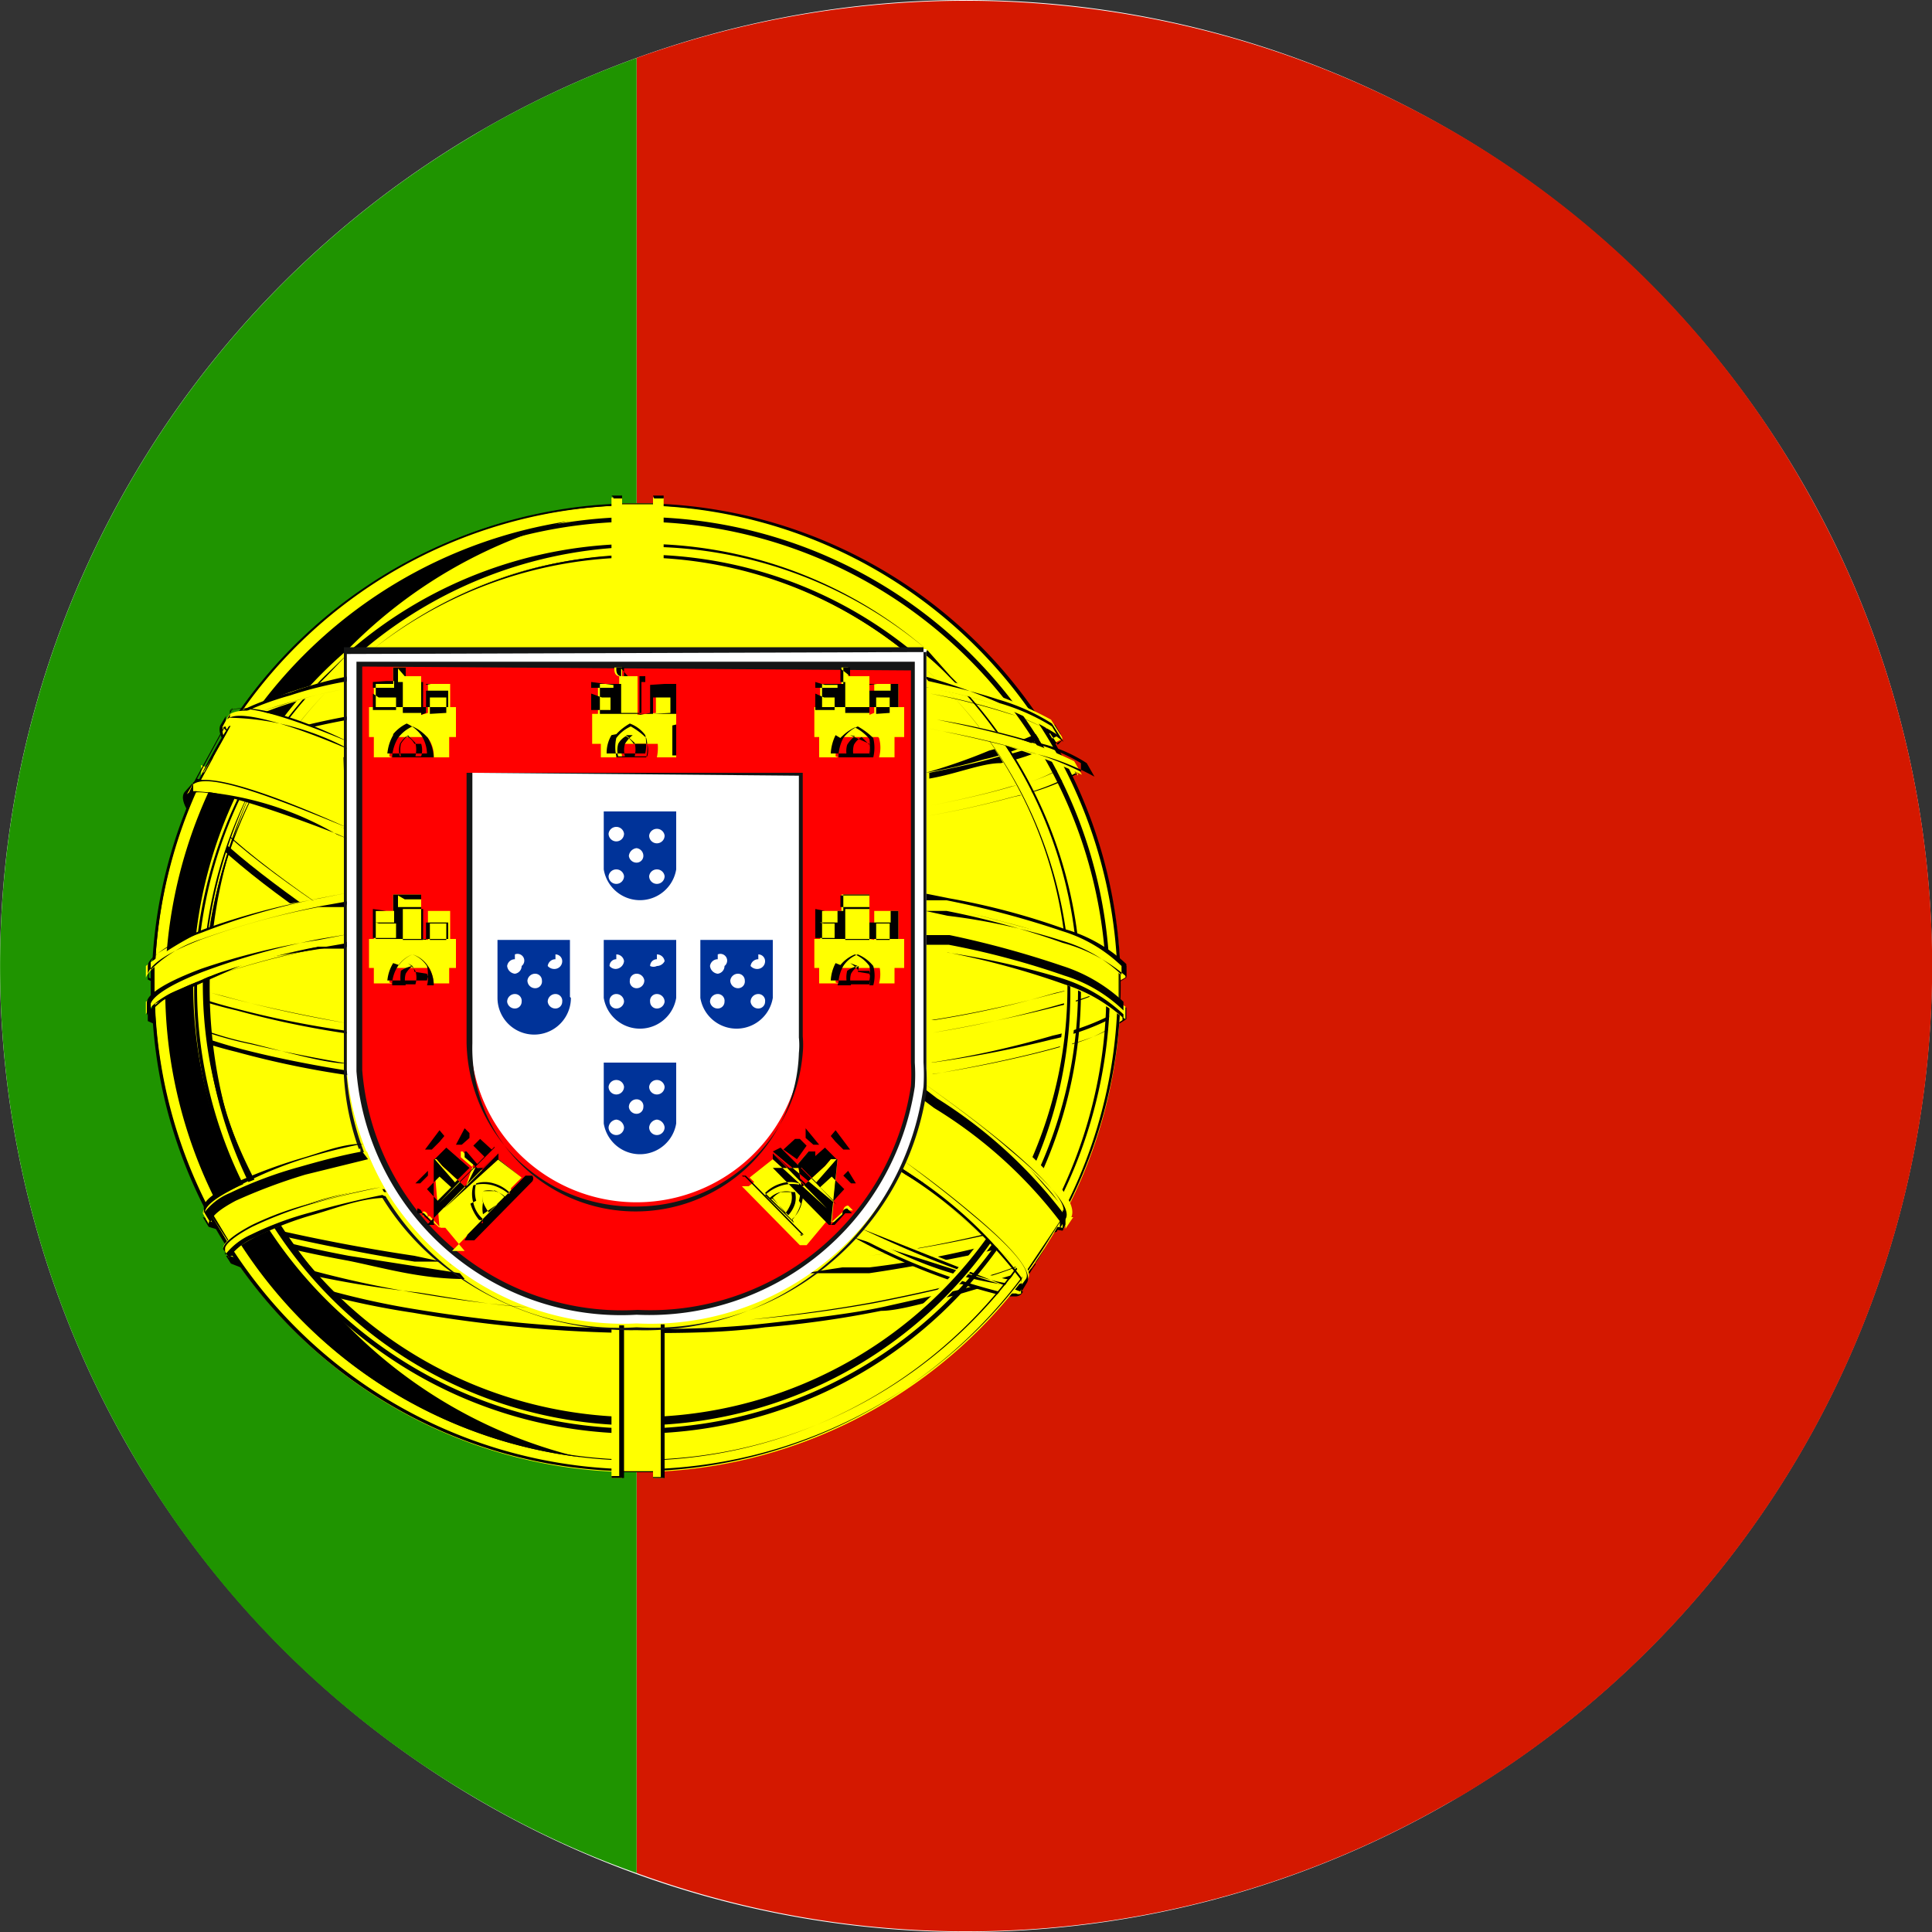 <svg xmlns="http://www.w3.org/2000/svg" viewBox="0 0 20 20"><rect x="0" y="0" width="20" height="20" fill="#333333" stroke="none"/><defs><style>.cls-1{fill:#fff;}.cls-1,.cls-6,.cls-7{fill-rule:evenodd;}.cls-2{fill:#d41800;}.cls-3{fill:#1f9400;}.cls-4{fill:#ff0;}.cls-5{fill:#141515;}.cls-6{fill:red;}.cls-7{fill:#039;}</style></defs><title>PT</title><g id="Portugal_flag" data-name="Portugal flag"><g id="Portugal_flag-2" data-name="Portugal flag"><g id="White_ellipse" data-name="White ellipse"><path class="cls-1" d="M1.34,15A10,10,0,1,0,5,1.34,10,10,0,0,0,1.34,15Z"/></g><path class="cls-2" d="M15.11,1.4A10.09,10.09,0,0,0,6.59.6V19.39A10,10,0,0,0,15,18.66l.11-.06A10,10,0,0,0,18.66,5,9.89,9.89,0,0,0,15.11,1.4Z"/><path class="cls-3" d="M5,1.34l-.1.06A10,10,0,0,0,1.34,15,9.84,9.84,0,0,0,4.9,18.6a9.62,9.62,0,0,0,1.69.79V.6A9.94,9.94,0,0,0,5,1.34Z"/><path class="cls-4" d="M11.07,10.1a4.83,4.83,0,0,1-1.3,3.26,4.74,4.74,0,0,1-3.21,1.33,4.8,4.8,0,0,1-3.14-1.32,4.83,4.83,0,0,1-1.3-3.19A4.58,4.58,0,0,1,3.61,6.89V6.73h.2a4.66,4.66,0,0,1,2.92-1,4.56,4.56,0,0,1,2.64,1h.2v.16a5.13,5.13,0,0,1,.51.53,4.62,4.62,0,0,1,1,2.68ZM6.58,5.24h0a5,5,0,1,1-5,5,5,5,0,0,1,5-5Z"/><path d="M2.38,7.58s0,0,0,0h0L2.13,8a0,0,0,0,0,0,0h0Z"/><path d="M4.66,13.09a16.83,16.83,0,0,1-2.26-.48l-.2,0h0v0l.2.05a18.89,18.89,0,0,0,2.32.49l0,0Z"/><path d="M2.21,12.57h0v0l.29.45h0a0,0,0,0,0,0,0Z"/><path d="M2.49,13h0a0,0,0,0,0,0,0,9.52,9.52,0,0,0,2,.52,11,11,0,0,0,1.84.16,1.43,1.43,0,0,1-.29,0,12.7,12.7,0,0,1-1.55-.16,10,10,0,0,1-2-.51ZM7,13.7a17,17,0,0,0,1.85-.16A6.12,6.12,0,0,0,10.7,13a0,0,0,0,0,0,0h0a6.28,6.28,0,0,1-1.8.5c-.5.07-1,.11-1.61.14L7,13.7Z"/><path d="M10.68,13a0,0,0,0,0,0,0,0,0,0,0,0,0,0l.29-.47s0,0,0,0h0Z"/><path d="M11,12.58s0,0,0,0h0A8.69,8.69,0,0,1,9.05,13l-.53.07,0,0L9.05,13A9.05,9.05,0,0,0,11,12.58Z"/><path class="cls-4" d="M10.8,12.93l-.13.19a13.14,13.14,0,0,1-1.54.4,14.31,14.31,0,0,1-2.54.23A12.16,12.16,0,0,1,2.38,13l-.06-.1h0l.1,0a12.71,12.71,0,0,0,3.2.64,3.39,3.39,0,0,0,1,.13,3.45,3.45,0,0,0,.87-.11c.58,0,1.14-.12,1.62-.2a6.65,6.65,0,0,0,1.67-.47Zm.25-.42h0l-.09.17a11.14,11.14,0,0,1-2,.43l-.64.09.2-.14L9,13a14.15,14.15,0,0,0,1.94-.43h0l.12-.05Zm-6.26.67a14.52,14.52,0,0,1-2.63-.53l-.05-.11a22.4,22.4,0,0,0,2.49.51l.19.13Z"/><path d="M10.81,12.93l-.06.1-.07.1h0c-.21.08-.48.15-.74.22l-.8.18h0c-.33.07-.76.12-1.21.17s-.89.06-1.33.06h0a15.72,15.72,0,0,1-2.32-.21A8.31,8.31,0,0,1,2.38,13v0h0l-.06-.1h0v0h0l.1,0h0a11,11,0,0,0,1.92.49c.4.07.81.12,1.21.15l.13,0c-.45,0-.9-.09-1.35-.16A11,11,0,0,1,2.43,13h0l-.09,0,.05.08a8.46,8.46,0,0,0,1.89.51,14.23,14.23,0,0,0,2.31.21h0c.43,0,.9,0,1.33-.06a10.48,10.48,0,0,0,1.2-.17h0v0c.18,0,.48-.09.8-.17l.74-.22a.7.7,0,0,1,.06-.09l0-.06a3.4,3.4,0,0,1-.61.22c-.26.07-.6.15-1.06.24h0c-.39.07-.82.13-1.28.17l-.4,0,.13,0,.27,0c.46-.05.89-.11,1.27-.18h0c.46-.09.8-.17,1.06-.24a2.79,2.79,0,0,0,.62-.22h0l0,0v0h0Zm0,0ZM2.43,13Zm8.63-.46h0v0L11,12.6l0,.08h0a7.26,7.26,0,0,1-.89.24A9.41,9.41,0,0,1,9,13.12H9l-.28,0-.39.06.06,0,.33,0,.27,0H9c.41-.06.76-.13,1.06-.19s.73-.19.88-.24a.22.22,0,0,1,.05-.08s0,0,0-.06l-.08,0v0h0A13.74,13.74,0,0,1,9,13H9l-.21,0-.23,0,0,0,.19,0L9,13H9a12.34,12.34,0,0,0,1.92-.42h0l.13,0h0Zm-6.25.7c-.46,0-.86-.12-1.21-.19a12.35,12.35,0,0,1-1.44-.35h0l-.06-.1h0s0,0,0,0h0c.72.18,1.44.34,2.19.46l.28,0,0,0L4.29,13a19.23,19.23,0,0,1-2.16-.45l0,.08A12.94,12.94,0,0,0,3.61,13l1.15.18,0,0Z"/><path d="M2.12,8V8s0,0,0,0l.33-.54v0h0Z"/><path d="M10.54,13.36a5.21,5.21,0,0,1-1.67-.58l0,0a5.23,5.23,0,0,0,1.65.57l.34-.61a5.09,5.09,0,0,1-1.54-.62v0a4.38,4.38,0,0,0,1.56.6h0v0h0l-.36.64h0ZM3.61,8.65a6.14,6.14,0,0,1-1.23-1L2,8.25c0,.21.67.75,1.61,1.4Zm0,1C2.65,9,2,8.46,2,8.24H2l.38-.65h0a6,6,0,0,0,1.22,1Z"/><path class="cls-4" d="M2.29,7.51c-.07.2.46.64,1.32,1.22V8.57a5.1,5.1,0,0,1-1.21-1,.25.25,0,0,1,0-.15h0L2.3,7.5ZM9.34,12.1a4.54,4.54,0,0,0,1.67.62.88.88,0,0,0,.07-.13c0,.05-.1.06-.2,0A11.89,11.89,0,0,1,9.39,12l-.05.1Zm1.24,1.26h0c0,.05-.07.05-.17,0a6.15,6.15,0,0,1-1.56-.6l.08-.09c1,.46,1.62.67,1.71.55l-.06.11Zm-7-3.63C2.5,9,1.81,8.42,1.94,8.21L2,8.11H2c-.09.26.69.88,1.6,1.49Z"/><path d="M2.31,7.52c-.07.18.39.57,1.15,1.09l.15.1v0l-.17-.12C2.67,8.1,2.21,7.7,2.28,7.51h0v0h0l.06-.1h0s0,0,0,0h0a.13.13,0,0,0,0,.06.14.14,0,0,0,0,.07h0a5,5,0,0,0,1.2,1v0a4.58,4.58,0,0,1-1.22-1h0s0,0,0-.07v0l0,.07h0Z"/><path d="M9.35,12.09a4.93,4.93,0,0,0,1.65.62h0l0-.06h0a.39.39,0,0,1-.14,0h0A11,11,0,0,1,9.38,12v0a9.81,9.81,0,0,0,1.49.62h0a.3.3,0,0,0,.12,0l.07,0h0l-.06.12h0v0h0a4.63,4.63,0,0,1-1.69-.62l0,0Z"/><path d="M2.28,7.51h0Z"/><path d="M10.59,13.37h0a.08.08,0,0,1-.07.05h-.11v0h0a6.19,6.19,0,0,1-1.57-.61Z"/><path class="cls-4" d="M8.86,12.79a6.43,6.43,0,0,0,1.56.6h.1a.05.05,0,0,0,.05,0h0l0-.07a3.8,3.8,0,0,1-1.53-.49l-.15-.07Z"/><path d="M8.92,12.72l.15.07c.87.4,1.46.58,1.55.47h0a0,0,0,0,1,0,0l-.06.11h0Z"/><path d="M3.61,9.75,3,9.35c-.76-.55-1.2-1-1.09-1.15h0L2,8.1H2s0,0,0,0H2c-.08.25.69.86,1.59,1.46v0C2.74,9,2,8.44,2,8.15l0,.07H2c-.1.16.34.57,1.09,1.11l.57.38Z"/><path d="M9.58,8.43A8.16,8.16,0,0,0,11.1,8s0,0,0,0h0a8,8,0,0,1-1.51.39Z"/><path d="M11.08,8h0V8l-.23-.38h0a0,0,0,0,0,0,0Z"/><path d="M10.87,7.66a0,0,0,0,0,0,0h0A4.47,4.47,0,0,1,9.58,8V8a4.8,4.8,0,0,0,1.29-.36ZM3.61,8a3.76,3.76,0,0,1-1.24-.45h0s0,0,0,0A3.6,3.6,0,0,0,3.61,8Z"/><path d="M2.15,8h0s0,0,0,0a8.32,8.32,0,0,0,1.47.45v0A7.69,7.69,0,0,1,2.15,8Z"/><path class="cls-4" d="M11.16,8a5.89,5.89,0,0,1-1.58.45V8.36a3.83,3.83,0,0,0,1.5-.46l.08.13Zm-7.55.46a6.86,6.86,0,0,1-1.53-.44.31.31,0,0,0,0-.1,7.11,7.11,0,0,0,1.48.42ZM11,7.65h0a4.48,4.48,0,0,1-1.37.4V7.93a4.18,4.18,0,0,0,1.3-.4l.07.12Zm-7.34.41A6.59,6.59,0,0,1,2.3,7.68l.06-.1a5.4,5.4,0,0,0,1.25.36Z"/><path d="M11.17,8a2.42,2.42,0,0,1-.68.25,9.22,9.22,0,0,1-.91.2v0a9,9,0,0,0,.9-.2A2.57,2.57,0,0,0,11.14,8l-.06-.1a1.76,1.76,0,0,1-.6.24c-.23.07-.54.14-.9.21v0c.36-.07.66-.14.89-.21a1.45,1.45,0,0,0,.6-.25h0l.07.12h0a0,0,0,0,1,0,0ZM3.61,8.5A7.16,7.16,0,0,1,2.1,8.08h0v0h0l0,0,0-.07h0s0,0,0,0A7.69,7.69,0,0,0,3,8.23H3l.58.13v0L3,8.26H3v0A8.21,8.21,0,0,1,2.14,8l0,0,0,0h0a7.42,7.42,0,0,0,1.5.43ZM11,7.66a2.2,2.2,0,0,1-.64.24c-.2,0-.45.11-.74.16V8c.29-.06.53-.11.73-.17a2.27,2.27,0,0,0,.63-.23l-.06-.1a3,3,0,0,1-.68.27A5.84,5.84,0,0,1,9.58,8v0a5.61,5.61,0,0,0,.61-.14,2.29,2.29,0,0,0,.68-.27h0l.08.12h0Zm-7.35.41a7.9,7.9,0,0,1-1.24-.34l-.08,0v0a0,0,0,0,1,0,0h0l0,0,0,0h0s0,0,0,0a4.9,4.9,0,0,0,.73.24l.52.12V8l-.53-.12a4,4,0,0,1-.72-.24l0,0,0,0,.06,0A8,8,0,0,0,3.61,8Zm-1.33-.4h0Z"/><path class="cls-4" d="M1.6,10.5a6.84,6.84,0,0,0,2,.56v-.43a6,6,0,0,1-2-.58v.45Zm8,.56a7.17,7.17,0,0,0,2-.52l0-.51a3.88,3.88,0,0,1-2,.61v.42Z"/><path class="cls-4" d="M11.65,10.43v.12a5.53,5.53,0,0,1-2,.56H9.59V11h.05a6.69,6.69,0,0,0,2-.57Zm-8,.69a7.94,7.94,0,0,1-2.06-.56v-.14A7.39,7.39,0,0,0,3.6,11v.11ZM11.65,10h0v.12a5.32,5.32,0,0,1-2,.56H9.59v-.11h.05a6.32,6.32,0,0,0,2-.57Zm-8,.69a7.52,7.52,0,0,1-2.06-.56V10a7.07,7.07,0,0,0,2.06.58Z"/><path d="M11.66,10.43v.12h0a1.83,1.83,0,0,1-.68.28c-.35.1-.81.2-1.32.29H9.58a0,0,0,0,0,0,0h.07c.51-.08,1-.19,1.32-.28a1.68,1.68,0,0,0,.65-.28v-.08a2.5,2.5,0,0,1-.73.28A11.74,11.74,0,0,1,9.65,11H9.59v0h.05a9.85,9.85,0,0,0,1.26-.28,2.46,2.46,0,0,0,.74-.29h0s0,0,0,0Zm-8.06.7a9.49,9.49,0,0,1-1.15-.24,5.13,5.13,0,0,1-.92-.32h0v-.15h0s0,0,0,0h0a3.84,3.84,0,0,0,1.07.39c.38.09.76.16,1,.2v0c-.22,0-.6-.11-1-.21a3.53,3.53,0,0,1-1-.37v.11a6,6,0,0,0,.9.32c.31.08.69.16,1.14.23h0v0ZM11.66,10v.12h0a2,2,0,0,1-.68.29c-.35.09-.8.19-1.32.28H9.59v0h.07A11.43,11.43,0,0,0,11,10.39a1.82,1.82,0,0,0,.65-.27V10a2.5,2.5,0,0,1-.73.28,9.71,9.71,0,0,1-1.25.28H9.59v0h.05a11.84,11.84,0,0,0,1.26-.27,2.41,2.41,0,0,0,.74-.3h0Zm-8.06.7a9.49,9.49,0,0,1-1.15-.24,4.4,4.4,0,0,1-.92-.32h0V10h0v0h0a2.93,2.93,0,0,0,.78.31,12.39,12.39,0,0,0,1.27.28v0c-.27-.05-.8-.15-1.28-.28a3.53,3.53,0,0,1-.76-.3v.11a5,5,0,0,0,.9.32,9.89,9.89,0,0,0,1.14.23Z"/><path d="M11.09,10.1a4.81,4.81,0,0,1-.35,1.77,4.46,4.46,0,0,1-1,1.5,4.63,4.63,0,0,1-1.48,1,4.69,4.69,0,0,1-1.73.36,4.31,4.31,0,0,1-1.65-.34,4.55,4.55,0,0,1-1.5-1A5.25,5.25,0,0,1,2.51,12a4.51,4.51,0,0,1-.4-1.82h0a5.42,5.42,0,0,1,.46-1.92,4.41,4.41,0,0,1,1-1.39v0a4.2,4.2,0,0,0-1,1.36,5,5,0,0,0-.46,1.91A4.54,4.54,0,0,0,2.53,12a5.6,5.6,0,0,0,.91,1.38,4.49,4.49,0,0,0,1.49,1,4,4,0,0,0,1.64.34,4.59,4.59,0,0,0,1.72-.35,4.87,4.87,0,0,0,1.48-1,4.56,4.56,0,0,0,1-1.5,4.51,4.51,0,0,0,.34-1.75,6.06,6.06,0,0,0-.32-1.51,3.83,3.83,0,0,0-.66-1.16,5,5,0,0,0-.51-.52v0a4.13,4.13,0,0,1,1.2,1.71,6.76,6.76,0,0,1,.32,1.52ZM3.79,6.73A4.44,4.44,0,0,1,5.12,6a4.52,4.52,0,0,1,1.61-.28,4.58,4.58,0,0,1,1.85.48,5.2,5.2,0,0,1,.82.53H9.35a4.68,4.68,0,0,0-.78-.5,4.58,4.58,0,0,0-1.84-.48A4.64,4.64,0,0,0,5.13,6a4.54,4.54,0,0,0-1.29.71Zm2.79-1.5A5,5,0,0,1,10.13,6.7a5,5,0,0,1,0,7.05,5.05,5.05,0,0,1-3.55,1.47,5,5,0,0,1,0-10Zm3.53,1.49A5,5,0,0,0,6.58,5.26a5,5,0,0,0,0,9.93,5,5,0,0,0,3.53-1.46,4.94,4.94,0,0,0,0-7Z"/><path class="cls-4" d="M6.6,5.23a5,5,0,1,1-5,5,5,5,0,0,1,5-5Zm-4.89,5h0A4.89,4.89,0,1,0,6.6,5.34a4.91,4.91,0,0,0-4.89,4.88Z"/><path d="M6.6,5.21A5,5,0,1,1,3.06,6.68,5,5,0,0,1,6.6,5.21ZM10.11,6.7a5,5,0,1,0,1.46,3.52A5,5,0,0,0,10.11,6.7ZM1.73,10.22A4.88,4.88,0,1,0,3.16,6.78a4.86,4.86,0,0,0-1.43,3.44Zm1.41,3.46A4.86,4.86,0,1,1,6.6,15.12a4.88,4.88,0,0,1-3.46-1.44Z"/><path class="cls-4" d="M6.67,5.64A4.51,4.51,0,0,1,9.54,6.73H9.37a4.4,4.4,0,0,0-5.54,0H3.66a4.58,4.58,0,0,1,3-1.09Zm2.9,1.11a4.57,4.57,0,1,1-6,0v.15a4.5,4.5,0,0,0-1.47,3.24h0A4.46,4.46,0,1,0,9.57,6.9Z"/><path d="M6.6,5.63a4.51,4.51,0,0,1,3,1.1h0a4.52,4.52,0,0,0-5.84,0H3.63a4.55,4.55,0,0,1,3-1.1Zm3,1.1L9.84,7A4.59,4.59,0,1,1,3.36,7l.25-.24v0L3.38,7A4.56,4.56,0,1,0,9.82,7a2.73,2.73,0,0,0-.25-.23ZM2.15,10.22a4.45,4.45,0,0,0,8.9,0A4.4,4.4,0,0,0,9.74,7.08a1.29,1.29,0,0,0-.17-.16v0a1.62,1.62,0,0,1,.19.18,4.48,4.48,0,1,1-6.32,0l.17-.17v0l-.15.15a4.4,4.4,0,0,0-1.31,3.14Zm7.2-3.49a4.42,4.42,0,0,0-5.5,0h0a4.43,4.43,0,0,1,5.58,0Z"/><path class="cls-4" d="M6.8,5.21H6.37V6.73H6.8Zm-.43,8.51v1.52H6.8V13.72H6.37Z"/><path d="M6.79,5.22h-.4V6.73h0V5.21h0v0H6.8s0,0,0,0h0V6.73h0Zm-.4,8.5v1.51h.4V13.72h0v1.52h0l0,0H6.37v0h0V13.72Z"/><path class="cls-4" d="M6.76,5.15h.11V6.73H6.76V5.15Zm.11,8.56V15.3H6.76V13.72ZM6.33,5.15h.11V6.73H6.33V5.15Zm.11,8.57V15.3H6.33V13.71Z"/><path d="M6.76,5.13h.11s0,0,0,0h0V6.73h0V5.16H6.77V6.73h0V5.15h0a0,0,0,0,1,0,0Zm.12,8.58V15.3h0s0,0,0,0H6.76l0,0h0V13.72h0v1.57h.08V13.71ZM6.33,5.13h.11a0,0,0,0,1,0,0h0V6.73h0V5.16H6.35V6.73h0V5.15s0,0,0,0Zm.13,8.59V15.3h0l0,0H6.33s0,0,0,0h0V13.71h0v1.57h.08V13.72Z"/><path class="cls-4" d="M11.59,10.41V10l-.3-.28L9.58,9.31v.42l1.2.28Zm-8-1.08L2,9.71,1.59,10v.37l1.08-.49.94-.14Z"/><path d="M11.58,10.39v-.34l-.3-.27-1.7-.45v0l1.71.45h0l.3.28h0v.37h0l-.8-.4-1.2-.29v0l1.21.29h0Zm-8-.61-.94.15-1.08.48h0V10h0L2,9.7H2l1.6-.38v0L2,9.73,1.6,10v.35L2.66,9.9h0l.94-.15Z"/><path class="cls-4" d="M9.58,9.69l.25.05a3.77,3.77,0,0,1,1.82.68v.13a3.89,3.89,0,0,0-1.84-.7l-.23,0Zm-6,.11-.29,0c-.71.14-1.66.43-1.78.7v-.13a3.33,3.33,0,0,1,1.77-.68l.3-.06Zm6-.54.25.05a3.88,3.88,0,0,1,1.82.68v.13a4.11,4.11,0,0,0-1.84-.7l-.23,0Zm-6,.11-.28.06c-.69.12-1.68.42-1.79.69V10a3.33,3.33,0,0,1,1.77-.68l.3-.05Z"/><path d="M9.58,9.68l.25,0v0h0A10,10,0,0,1,11,10a1.67,1.67,0,0,1,.63.37h0v.13h0s0,0,0,0h0a1.66,1.66,0,0,0-.63-.37A8.32,8.32,0,0,0,9.8,9.86h0l-.22,0v0l.23,0h0a8.32,8.32,0,0,1,1.21.33,1.63,1.63,0,0,1,.61.35v-.08a1.52,1.52,0,0,0-.61-.36,8.43,8.43,0,0,0-1.2-.32h0l-.24,0Zm-6,.14-.29,0a8.26,8.26,0,0,0-1.23.34c-.27.11-.49.23-.54.35h0v0h0v-.13h0c0-.1.24-.23.56-.35A7.07,7.07,0,0,1,3.3,9.73h0l.31-.06v0l-.3.05h0a7.68,7.68,0,0,0-1.21.34c-.31.12-.51.24-.54.33v.08a1.24,1.24,0,0,1,.53-.32,7.94,7.94,0,0,1,1.23-.34l.29-.05Zm6-.57.25.05h0a7.28,7.28,0,0,1,1.2.32,1.55,1.55,0,0,1,.63.36h0v.13h0s0,0,0,0h0A1.66,1.66,0,0,0,11,9.76,8.32,8.32,0,0,0,9.8,9.43h0l-.22,0v0l.23.05h0A6.38,6.38,0,0,1,11,9.74a1.51,1.51,0,0,1,.61.35V10A1.52,1.52,0,0,0,11,9.64a9.53,9.53,0,0,0-1.2-.32h0l-.24,0Zm-6,.14-.28,0h0a7.75,7.75,0,0,0-1.23.34c-.28.11-.5.23-.54.35h0s0,0,0,0h0V10h0c0-.1.24-.23.57-.35A7.19,7.19,0,0,1,3.3,9.3l.31-.06v0l-.3.06a7.28,7.28,0,0,0-1.2.32c-.32.13-.52.25-.55.34v.08a1.31,1.31,0,0,1,.53-.32,9,9,0,0,1,1.23-.34h0l.28-.05Zm-.28,0h0Z"/><path d="M9.57,7.11a4.77,4.77,0,0,1,1.22.38h0s0,0,0,0a4.73,4.73,0,0,0-1.23-.38Z"/><path d="M10.8,7.47h0s0,0,0,0l.27.47h0s0,0,0,0Z"/><path d="M2.45,7.41v0h0a4.38,4.38,0,0,1,1.15-.35v0a4.47,4.47,0,0,0-1.16.35Z"/><path class="cls-4" d="M3.61,7.43a5.54,5.54,0,0,0-1.43.44L2.1,8a5,5,0,0,1,1.51-.47Zm6,0a5,5,0,0,1,1.51.45l.08.14a5.86,5.86,0,0,0-1.58-.48Zm-6-.29a4,4,0,0,0-1.22.39l.1-.15A4.6,4.6,0,0,1,3.61,7Zm6-.13a4.11,4.11,0,0,1,1.27.44l.12.19a3.25,3.25,0,0,0-1.39-.51Z"/><path d="M3.61,7.45a6.79,6.79,0,0,0-.86.21,3.18,3.18,0,0,0-.56.23l0,.09a3.42,3.42,0,0,1,.59-.23,8,8,0,0,1,.88-.22v0a8,8,0,0,0-.88.22A2.52,2.52,0,0,0,2.11,8h0l.08-.15h0a5.11,5.11,0,0,1,.57-.23,7,7,0,0,1,.87-.21Zm6,.09c.36.07.69.15,1,.23a3,3,0,0,1,.58.22l0-.09a1.93,1.93,0,0,0-.54-.22c-.27-.08-.6-.16-.95-.23v0a8.21,8.21,0,0,1,1,.23,1.53,1.53,0,0,1,.55.22h0l.08.14h0s0,0,0,0h0a2.49,2.49,0,0,0-.62-.24,9.53,9.53,0,0,0-.95-.23Zm1.51.35s0,0,0,0ZM3.61,7.05A4.07,4.07,0,0,0,3,7.2a3.12,3.12,0,0,0-.53.2l-.06.1a2.83,2.83,0,0,1,.49-.2,6.11,6.11,0,0,1,.68-.17v0a5.39,5.39,0,0,0-.67.17,2.61,2.61,0,0,0-.54.22h0s0,0,0,0l.1-.15h0A2.83,2.83,0,0,1,3,7.17,3.89,3.89,0,0,1,3.61,7Zm6,0c.26.06.51.12.72.19a2.15,2.15,0,0,1,.56.25h0l.12.19h0v0h0a1.49,1.49,0,0,0-.56-.29,7.51,7.51,0,0,0-.82-.21v0a5.91,5.91,0,0,1,.83.21,2.27,2.27,0,0,1,.49.23l-.06-.1a2.16,2.16,0,0,0-.54-.24A6.25,6.25,0,0,0,9.57,7Z"/><path class="cls-4" d="M11,12.61l-.38.57-1.07-.94-.22-.15a2.43,2.43,0,0,0,.22-.81h0a.41.41,0,0,0,0-.11l.8.57.66.75ZM3.61,8.66,2.05,8.13l.35-.64.12-.06,1,.25.08,0Z"/><path d="M11,12.61l-.38.58h0l-1.06-.94-.23-.16,0,0,.22.15h0l1.06.94L11,12.6l0-.11-.65-.75-.79-.57v0l.81.58h0l.66.76h0l0,.12h0Zm-7.42-4L2.05,8.11h0s0,0,0,0H2l.35-.64h0l.12-.06h0l1,.25h0l.08,0Zm0-.93-.09,0-1-.25-.11,0-.34.63,1.54.52Z"/><path class="cls-4" d="M11.09,12.6h0c.1-.21-.5-.78-1.5-1.51,0,.05,0,.1,0,.14.8.59,1.45,1.15,1.44,1.41,0,0,0,.06,0,.08l.08-.12ZM3.61,7.67C3,7.39,2.51,7.29,2.37,7.4l-.07.13s0,0,0,0a.33.33,0,0,1,.2,0,3.57,3.57,0,0,1,1.1.33Z"/><path class="cls-4" d="M2,8.11c.15-.1.76.1,1.62.49v.12C2.67,8.29,2,8.1,1.93,8.23L2,8.11ZM9.37,12c.84.61,1.37,1.1,1.27,1.24l-.06.1,0,0s0,0,0-.14a4.7,4.7,0,0,0-1.22-1.12l0-.1Z"/><path d="M2,8.1c.15-.1.76.09,1.6.47h0v0h0C2.75,8.22,2.15,8,2,8.12l0,.07a3.3,3.3,0,0,1,1.49.45l.15.06v0l-.16-.07C2.6,8.29,2,8.12,1.94,8.24h0L2,8.11Zm7.34,4a4.46,4.46,0,0,1,1.23,1.12h0a.18.18,0,0,1,0,.09h0l.05-.07h0c.06-.09-.16-.34-.56-.67-.2-.17-.43-.35-.7-.55v0c.27.19.51.38.7.54.42.35.64.61.57.72h0l-.06.1h0l0,0h0s0,0,0,0h0s0,0,0-.05a.15.15,0,0,0,0-.08h0a4.48,4.48,0,0,0-1.21-1.1v0Zm1.26,1.26h0Z"/><path d="M2.37,7.36c.13-.08.59,0,1.24.32v0c-.65-.27-1.1-.4-1.23-.32l0,.07a2.71,2.71,0,0,1,1.26.34v0c-.72-.31-1.2-.43-1.29-.32h0s0,0,0,0l.06-.12Zm7.2,3.91.13.1A4.94,4.94,0,0,1,11,12.55h0a.51.51,0,0,1,0,.09h0l0-.08h0c.06-.09-.16-.34-.56-.68-.25-.21-.57-.45-.94-.71v0c.38.27.7.51.95.73.42.35.65.61.58.72h0l-.06.1h0l0,0h0a0,0,0,0,1,0,0h0a.12.12,0,0,0,0,0,.45.45,0,0,0,0-.08h0a4.73,4.73,0,0,0-1.3-1.17l-.12-.09v0h0ZM11,12.69h0Z"/><path class="cls-1" d="M9.59,11a2.11,2.11,0,0,1,0,.25h0a2.89,2.89,0,0,1-3,2.45,2.87,2.87,0,0,1-3-2.62V6.72h6c0,1.44,0,2.88,0,4.32Z"/><path class="cls-5" d="M6.59,13.77A3.17,3.17,0,0,1,4.46,13a2.71,2.71,0,0,1-.9-1.86V6.7h6v0c0,.72,0,1.45,0,2.16V11a2.09,2.09,0,0,1,0,.25A2.91,2.91,0,0,1,6.59,13.77Zm-3-7v4.37a2.83,2.83,0,0,0,3,2.6,2.87,2.87,0,0,0,3-2.43,2.18,2.18,0,0,0,0-.25V8.88c0-.7,0-1.42,0-2.13Z"/><path class="cls-6" d="M9.46,11a2.11,2.11,0,0,1,0,.25h0a2.76,2.76,0,0,1-2.85,2.34,2.75,2.75,0,0,1-2.88-2.51V6.88H9.44c0,1.37,0,2.75,0,4.12Z"/><path class="cls-5" d="M6.59,13.61a2.75,2.75,0,0,1-2.9-2.52V6.85H9.47V8.94c0,.68,0,1.37,0,2.06a2,2,0,0,1,0,.25A2.78,2.78,0,0,1,6.59,13.61ZM3.75,6.9v4.18a2.7,2.7,0,0,0,2.85,2.48,2.73,2.73,0,0,0,2.83-2.32,1.93,1.93,0,0,0,0-.24c0-.69,0-1.38,0-2.06v-2Z"/><path class="cls-4" d="M4.65,7.53l0,.31H4.49a.31.31,0,0,0-.21-.31Zm-.59.31H3.87l0-.31h.36a.33.33,0,0,0-.14.11h0a.43.43,0,0,0-.06.19h0Zm.37-.46V7.21s0,0,0-.06V7.08h.08v0h0v0h.07v0h0v0h.08v0s0,.07,0,.08h0v.16h.06a0,0,0,0,1,0,0h0s0,0,0,0h0v0h0v0h0s0,0,0,0h0l0,.31h0s0,0,0,0h0s0,0,0,0H3.82s0,0,0,0h0l0,0h0l0-.31h0v0h0s0,0,0,0h0s0,0,0,0h0a0,0,0,0,1,0,0h.05V7.21s0,0,0-.06V7.08h.08v0H4v0H4v0h0v0h.07v0s0,.07,0,.08h0v.16h0l0-.32h0s0,0,0-.07V6.91H4.2V7h0v0h.08V7h0v0h.08V7s0,.07,0,.08h0l0,.32Z"/><path d="M4.06,7.83a.43.43,0,0,1,.06-.19h0a.38.38,0,0,1,.15-.12h0a.44.44,0,0,1,.16.12.43.43,0,0,1,.06.2H4.06Zm.35-.74v.06s0,0,0,0h.23s0,0,0-.07v0h0v0H4.57v0H4.52v0H4.46v0Zm0,.29V7.21s0,0,0-.06V7.08h.08v0h0v0h.07v0h0v0h.08v0s0,.07,0,.08h0v.16h.06a0,0,0,0,1,0,0h0s0,0,0,0H3.84s0,0,0,0h0a0,0,0,0,1,0,0h.05V7.21s0,0,0-.06V7.08h.08v0H4v0H4v0h0v0h.07v0s0,.07,0,.08h0v.16h0l0-.32h0s0,0,0-.07V6.91H4.2V7h0v0h.08V7h0v0h.08V7s0,.07,0,.08h0l0,.32Zm.21,0V7.22H4.45v.17Zm-.5-.46s0,0,0,0V7s0,.06,0,.06h.24s0,0,0-.07v0H4.36V7H4.3v0h0V7H4.19v0Zm.05.14,0,.32h.21l0-.32H4.19Zm-.31,0v.06s0,0,0,0h.22s0,0,0-.07v0h0v0H4v0H4v0h0v0Zm0,.12v.17H4.1V7.22H3.92Zm.21.43a.47.47,0,0,0-.06.19h.41a.36.36,0,0,0-.06-.19.38.38,0,0,0-.15-.12.42.42,0,0,0-.14.11Zm.15,0,.08.08h0a.29.29,0,0,1,0,.14H4.15a.33.33,0,0,1,0-.13.34.34,0,0,1,.08-.09h0Zm.07.09a.2.2,0,0,0-.08-.08.27.27,0,0,0-.07.08.23.23,0,0,0,0,.13h.22a.22.22,0,0,0,0-.13Zm.34-.32H3.87s0,0,0,0,0,0,0,0h0a0,0,0,0,0,0,0h.86v0Zm-.81.07h.81v0h0v0h0s0,0,0,0H3.85v0h0s0,0,0,0h0Zm.79,0H3.88s0,0,0,0h.81Zm-.82.37h.89s0,0,0,0h0s0,0,0,0H3.82s0,0,0,0h0l0,0h0Zm.86,0H3.82v0h0v0h.91a0,0,0,0,0,0,0h0v0h0ZM3.9,7.53l0,.31h0l0-.32Zm.75,0,0,.31h0l0-.32Z"/><path d="M4,7.27l0,0s0,0,0,0v.06H4Zm.53,0s0,0,0,0l0,0v.06h0ZM4.3,7.16a0,0,0,0,0,0,0s0,0,0,0v.08h0Z"/><path class="cls-4" d="M7,7.53l0,.31H6.8a.48.48,0,0,0,0-.2.45.45,0,0,0-.15-.11Zm-.58.31h-.2l0-.31h.36a.4.4,0,0,0-.14.11h0a.43.43,0,0,0,0,.19h0Zm.37-.46V7.21s0,0,0-.06v0s0,0,0,0h.08v0h0v0h.07v0h0v0H7v0s0,.07,0,.08H7v.16H7s0,0,0,0H7s0,0,0,0H7s0,0,0,0H7v0H7l0,.31h0a0,0,0,0,1,0,0h0a0,0,0,0,1,0,0H6.13a0,0,0,0,1,0,0h0a0,0,0,0,1,0,0h0l0-.31h0s0,0,0,0h0v0h0v0h0s0,0,0,0h0s0,0,0,0h.06V7.21s0,0,0-.06V7.08h.07v0h0v0h.08v0h0v0h.07v0s0,.07,0,.08h0v.16h0l0-.32h0s-.05,0-.05-.07V6.91h.08V7h0v0h.08V7h0v0h.08V7s0,.07,0,.08h0v.32Z"/><path d="M6.38,7.83a.43.43,0,0,1,0-.19h0a.38.38,0,0,1,.15-.12h0a.74.74,0,0,1,.16.12.42.42,0,0,1,0,.2H6.38Zm.35-.74v.06s0,0,0,0H7s0,0,0-.07v0h0v0H6.88v0h0v0h0v0Zm0,.29V7.21s0,0,0-.06v0s0,0,0,0h.08v0h0v0h.07v0h0v0H7v0s0,.07,0,.08H7v.16H7s0,0,0,0H7s0,0,0,0H6.15s0,0,0,0h0s0,0,0,0h.06V7.21s0,0,0-.06V7.08h.07v0h0v0h.08v0h0v0h.07v0s0,.07,0,.08h0v.16h0l0-.32h0s-.05,0-.05-.07V6.91h.08V7h0v0h.08V7h0v0h.08V7s0,.07,0,.08h0v.32Zm.21,0V7.22H6.76v.17Zm-.51-.46V7s0,.06,0,.06h.25V6.92H6.68V7H6.62v0H6.56V7H6.5v0Zm0,.14,0,.32h.21V7.06H6.5Zm-.31,0v.06s0,0,0,0h.23V7.09h0v0H6.34v0h0v0h0v0Zm0,.12v.17h.2V7.22H6.23Zm.21.43a.36.36,0,0,0-.05.19h.4a.48.48,0,0,0,0-.19.35.35,0,0,0-.16-.12.57.57,0,0,0-.14.11Zm.15,0,.09.08h0a.29.29,0,0,1,0,.14H6.47a.23.23,0,0,1,0-.13.34.34,0,0,1,.08-.09Zm.08.09a.3.3,0,0,0-.08-.08.2.2,0,0,0-.08.08.23.23,0,0,0,0,.13H6.7a.23.23,0,0,0,0-.13ZM7,7.39H6.18s0,0,0,0v0H7v0Zm-.81.07H7s0,0,0,0H7v0H6.19s0,0,0,0h0v0h0v0h0Zm.79,0H7s0,0,0,0Zm-.82.37h.89a0,0,0,0,1,0,0h0a0,0,0,0,1,0,0H6.13a0,0,0,0,1,0,0h0a0,0,0,0,1,0,0h0Zm.86,0H6.16s0,0,0,0h0s0,0,0,0h0s0,0,0,0H7s0,0,0,0h0s0,0,0,0H7Zm-.81-.32,0,.31h0l0-.32Zm.75,0,0,.31H7l0-.32Z"/><path d="M6.34,7.27l0,0,0,0v.06h0Zm.54,0,0,0s0,0,0,0v.06h0Zm-.27-.11,0,0a0,0,0,0,0,0,0v.08h0Z"/><path class="cls-4" d="M9.26,7.53l0,.31H9.1a.37.37,0,0,0,0-.2.45.45,0,0,0-.15-.11Zm-.58.31h-.2l0-.31h.36a.4.4,0,0,0-.14.11h0a.43.43,0,0,0-.05.19h0Zm.37-.46V7.21s0,0,0-.06V7.08h.07v0h0v0h.07v0h0v0H9.3v0s0,.07,0,.08h0v.16h.06s0,0,0,0h0s0,0,0,0h0s0,0,0,0h0v0h0l0,.31h0a0,0,0,0,1,0,0h0a0,0,0,0,1,0,0H8.43a0,0,0,0,1,0,0h0a0,0,0,0,1,0,0h0l0-.31h0s0,0,0,0h0v0h0v0h0s0,0,0,0h0s0,0,0,0h.06V7.21s0,0,0-.06V7.08h.07v0h0v0h.08v0h0v0h.07v0s0,.07,0,.08h0v.16h0l0-.32h0s0,0,0-.07V6.91h.07V7h0v0h.08V7H9v0H9V7s0,.07,0,.08H9v.32Z"/><path d="M8.68,7.83a.43.43,0,0,1,.05-.19h0a.38.38,0,0,1,.15-.12h0a.74.74,0,0,1,.16.12.42.42,0,0,1,0,.2H8.68ZM9,7.09v.06s0,0,0,0h.22s0,0,0-.07v0h0v0H9.18v0h0v0H9.08v0Zm0,.29V7.21s0,0,0-.06V7.08h.07v0h0v0h.07v0h0v0H9.3v0s0,.07,0,.08h0v.16h.06s0,0,0,0h0s0,0,0,0H8.45s0,0,0,0h0s0,0,0,0h.06V7.21s0,0,0-.06V7.08h.07v0h0v0h.08v0h0v0h.07v0s0,.07,0,.08h0v.16h0l0-.32h0s0,0,0-.07V6.91h.07V7h0v0h.08V7H9v0H9V7s0,.07,0,.08H9v.32Zm.21,0V7.22H9.07v.17Zm-.51-.46V7s0,.06,0,.06H9V6.92H9V7H8.92v0H8.86V7H8.8v0Zm.05.14v.32H9V7.06H8.8Zm-.31,0v.06s0,0,0,0h.23V7.09H8.7v0H8.64v0H8.59v0H8.54v0Zm0,.12v.17h.2V7.22H8.53Zm.21.43a.48.48,0,0,0-.05.19h.4A.48.48,0,0,0,9,7.65a.47.47,0,0,0-.15-.12.48.48,0,0,0-.15.11Zm.15,0L9,7.7H9a.29.29,0,0,1,0,.14H8.77a.23.23,0,0,1,0-.13.34.34,0,0,1,.08-.09ZM9,7.71l-.08-.08a.2.2,0,0,0-.08.08.23.23,0,0,0,0,.13H9a.23.23,0,0,0,0-.13Zm.33-.32H8.46v0h.88v0Zm-.81.07h.82s0,0,0,0h0v0H8.49s0,0,0,0h0v0h0v0h0Zm.8,0h0a0,0,0,0,0,0,0Zm-.83.37h.89a0,0,0,0,1,0,0h0a0,0,0,0,1,0,0H8.43a0,0,0,0,1,0,0h0a0,0,0,0,1,0,0h0Zm.86,0H8.46s0,0,0,0h0s0,0,0,0h0s0,0,0,0h.9s0,0,0,0h0s0,0,0,0h0s0,0,0,0Zm-.8-.32,0,.31h0l0-.32Zm.74,0,0,.31h0l0-.32Z"/><path d="M8.64,7.27a0,0,0,0,0,0,0l0,0v.06h0Zm.54,0,0,0s0,0,0,0v.06h0Zm-.27-.11a0,0,0,0,0,0,0l0,0v.08h0Z"/><path class="cls-4" d="M4.65,9.88l0,.3H4.49A.36.36,0,0,0,4.43,10a.3.3,0,0,0-.15-.11Zm-.59.3H3.87l0-.3h.36a.27.27,0,0,0-.14.11h0a.38.38,0,0,0-.06.18h0Zm.37-.45V9.56s0,0,0-.06V9.43h.08v0h0v0h.07v0h0v0h.08v.05s0,.06,0,.07h0v.17h.06s0,0,0,0h0a0,0,0,0,1,0,0h0s0,0,0,0h0s0,0,0,0h0l0,0h0l0,.3h0l0,0h0a0,0,0,0,1,0,0h0v0H3.82l0,0h0s0,0,0,0h0l0,0h0l0-.3h0l0,0h0v0h0v0h0a0,0,0,0,1,0,0h0s0,0,0,0h.05V9.56s0,0,0-.06V9.43h.08v0H4v0H4v0h0v0h.07v.05s0,.06,0,.07h0v.17h0l0-.32h0s0,0,0-.07V9.26H4.2v0h0v0h.08v0h0v0h.08v.05s0,.08,0,.09h0l0,.32Z"/><path d="M4.06,10.17A.38.38,0,0,1,4.12,10h0a.31.31,0,0,1,.15-.12h0a.3.3,0,0,1,.16.12.36.36,0,0,1,.06.2H4.06v0h0Zm.35-.74V9.5s0,.05,0,.05h.23s0,0,0-.06V9.43h0v0H4.57v0H4.52v0H4.46v0Zm0,.3V9.56s0,0,0-.06V9.43h.08v0h0v0h.07v0h0v0h.08v.05s0,.06,0,.07h0v.17h.06s0,0,0,0h0a0,0,0,0,1,0,0H3.84a0,0,0,0,1,0,0h0s0,0,0,0h.05V9.56s0,0,0-.06V9.43h.08v0H4v0H4v0h0v0h.07v.05s0,.06,0,.07h0v.17h0l0-.32h0s0,0,0-.07V9.26H4.2v0h0v0h.08v0h0v0h.08v.05s0,.08,0,.09h0l0,.32Zm.21,0V9.56H4.45v.17Zm-.5-.46v.07s0,.05,0,.05h.24s0,0,0-.08v0H4.36v0H4.3v0h0v0H4.19v0Zm.05.14,0,.32h.21l0-.32H4.19Zm-.31,0V9.5s0,.05,0,.05h.16s.06,0,.06,0,0,0,0-.06V9.43h0v0H4v0H4v0h0v0Zm0,.13v.17H4.1V9.56H3.92Zm.21.43a.42.42,0,0,0-.06.18h.41A.3.3,0,0,0,4.42,10a.31.31,0,0,0-.15-.12.33.33,0,0,0-.14.11Zm.15,0a.3.3,0,0,1,.08.08h0a.23.23,0,0,1,0,.14H4.15a.47.47,0,0,1,0-.14A.3.3,0,0,1,4.27,10h0Zm.07.09A.16.16,0,0,0,4.27,10a.27.27,0,0,0-.07.08.21.21,0,0,0,0,.12h.22a.19.19,0,0,0,0-.12Zm.34-.32H3.84v0s0,0,0,0h.84v0h0Zm-.81.07h.81s0,0,0,0h0s0,0,0,0h0l0,0H3.88l0,0h0v0h0v0h0Zm.79,0H3.86v0h0v0h.83v0h0v0h0Zm-.82.36h.86l0,0h0a0,0,0,0,1,0,0h0v0H3.82l0,0h0s0,0,0,0h0l0,0Zm.86,0H3.82v0h0v0h.91v0h0s0,0,0,0h0ZM3.9,9.87l0,.32h0l0-.32Zm.75,0,0,.32h0l0-.32Z"/><path d="M4,9.61H4v.07H4Zm.53,0h0v.07h0ZM4.3,9.5l0,0s0,0,0,0v.08h0Z"/><path class="cls-4" d="M9.26,9.88l0,.3H9.1a.36.36,0,0,0,0-.19.35.35,0,0,0-.15-.11Zm-.58.3h-.2l0-.3h.36a.31.31,0,0,0-.14.11h0a.39.39,0,0,0-.05.18h0Zm.37-.45V9.56s0,0,0-.06V9.43h.07v0h0v0h.07v0h0v0H9.3v.05s0,.06,0,.07h0v.17h.06v0h0s0,0,0,0h0v0h0v0h0l0,0h0l0,.3h0l0,0h0s0,0,0,0h0a0,0,0,0,1,0,0H8.43a0,0,0,0,1,0,0h0s0,0,0,0h0l0,0h0l0-.3h0l0,0h0s0,0,0,0h0s0,0,0,0h0s0,0,0,0h0v0h.06V9.56s0,0,0-.06V9.43h.07v0h0v0h.08v0h0v0h.07v.05s0,.06,0,.07h0v.17h0l0-.32h0s0,0,0-.07V9.26h.07v0h0v0h.08v0H9v0H9v.05s0,.08,0,.09H9v.32Z"/><path d="M8.68,10.17A.39.39,0,0,1,8.73,10h0a.31.31,0,0,1,.15-.12h0a.4.4,0,0,1,.16.12.37.37,0,0,1,0,.2H8.67v0ZM9,9.43V9.5s0,.05,0,.05h.16s.06,0,.06,0,0,0,0-.06V9.43h0v0H9.18v0h0v0H9.08v0Zm0,.3V9.56s0,0,0-.06V9.43h.07v0h0v0h.07v0h0v0H9.3v.05s0,.06,0,.07h0v.17h.06v0h0s0,0,0,0H8.45s0,0,0,0h0v0h.06V9.56s0,0,0-.06V9.43h.07v0h0v0h.08v0h0v0h.07v.05s0,.06,0,.07h0v.17h0l0-.32h0s0,0,0-.07V9.26h.07v0h0v0h.08v0H9v0H9v.05s0,.08,0,.09H9v.32Zm.21,0V9.56H9.07v.17Zm-.51-.46v.07s0,.05,0,.05H9V9.27H9v0H8.92v0H8.86v0H8.8v0Zm.05.14v.32H9V9.41H8.8Zm-.31,0V9.5s0,.05,0,.05h.23V9.43H8.7v0H8.64v0H8.59v0H8.54v0Zm0,.13v.17h.2V9.56H8.53Zm.21.43a.43.43,0,0,0-.05.18h.4A.39.39,0,0,0,9,10a.36.36,0,0,0-.15-.12.37.37,0,0,0-.15.11Zm.15,0a.34.34,0,0,1,.09.08H9a.24.24,0,0,1,0,.14H8.77a.29.29,0,0,1,0-.14A.3.3,0,0,1,8.88,10h0Zm.08.09A.2.2,0,0,0,8.89,10a.2.2,0,0,0-.08.08.21.21,0,0,0,0,.12H9a.19.19,0,0,0,0-.12Zm.33-.32H8.45v0h.86v0h0Zm-.81.07h.82v0h0v0h0l0,0h-.8l0,0h0s0,0,0,0h0s0,0,0,0h0Zm.8,0H8.47v0h0v0H9.3v0h0v0h0Zm-.83.36h.86l0,0h0s0,0,0,0h0a0,0,0,0,1,0,0H8.43a0,0,0,0,1,0,0h0s0,0,0,0h0l0,0Zm.86,0H8.44a0,0,0,0,0,0,0h0v0h.9v0h0a0,0,0,0,0,0,0h0Zm-.8-.32,0,.32h0l0-.32Zm.74,0,0,.32h0l0-.32Z"/><path d="M8.64,9.61h0v.07h0Zm.54,0h0v.07h0ZM8.91,9.5l0,0,0,0v.08h0Z"/><path class="cls-4" d="M5.16,12l.24.19-.14.14a.34.34,0,0,0-.17-.1.33.33,0,0,0-.19,0Zm-.2.63-.13.14-.2-.24.25-.26a.4.4,0,0,0,0,.18h0a.31.31,0,0,0,.1.17H5Zm-.06-.58-.11-.13s0,0-.07,0l0,0,0,0h0l0,0h0l0,0,0,0,0,0h0l0,0h0l0,0,0,0,0,0h0l.05,0h0l0,0s0,0,0,.06l0,0,.13.11,0,0h.06s0,0,0,0v0h0s0,0,0,0h0s0,0,0,0h0l.25.19h.07a.05.05,0,0,1,0,.06l-.6.61H4.81s0,0,0,0h0a0,0,0,0,1,0,0h0l-.2-.24H4.56v0h0a0,0,0,0,1,0,0v0l0,0-.11-.12s0,0-.07,0h0l0,0h0l0,0h0l0,0,0,0,0,0h0l0-.05h0l0,0,0,0,0,0h0l0,0h0l0,0s.05,0,.05.06a0,0,0,0,1,0,0l.12.11,0,0L4.49,12h0s0,0-.07,0h0l0,0h0l.05,0h0l0,0,0,0,0,0h0l.05,0h0l0,0,0,0,0,0h0l0,0h0l0,0,.06.07a.05.05,0,0,1,0,0l.24.22Z"/><path d="M5,12.62a.31.31,0,0,1-.1-.17h0a.31.31,0,0,1,0-.18h0a.38.38,0,0,1,.2,0,.47.47,0,0,1,.18.1h0l-.3.29H5Zm-.28-.77,0,0h0s0,0,.06,0l.08-.07,0,0,0-.05-.05-.05,0,0,0,0,0,0h0l0,0h0l0,0,0,0,0,0h0l0,0h0l0,0Zm.22.2-.11-.13s0,0-.07,0l0,0,0,0h0l0,0h0l0,0,0,0,0,0h0l0,0h0l0,0,0,0,0,0h0l.05,0h0l0,0s0,0,0,.06l0,0,.13.11,0,0h.06s0,0,0,0v0l-.58.59H4.5a0,0,0,0,1,0,0v0l0,0-.11-.12s0,0-.07,0h0l0,0h0l0,0h0l0,0,0,0,0,0h0l0-.05h0l0,0,0,0,0,0h0l0,0h0l0,0s.05,0,.05.06a0,0,0,0,1,0,0l.12.11,0,0L4.49,12h0s0,0-.07,0h0l0,0h0l.05,0h0l0,0,0,0,0,0h0l.05,0h0l0,0,0,0,0,0h0l0,0h0l0,0,.06.07a.05.05,0,0,1,0,0l.24.22Zm.15-.15-.12-.11a0,0,0,0,0,0,0l0,0-.07.07.12.12Zm-.69,0,0,0v0s0,0,.07,0l.08-.08,0,0,.05-.06-.05-.06,0,0,0,0,0,0h0l0,0h0l0,0,0,0,0,0h0l0,0h0l0,0ZM4.5,12l.21.24.15-.15-.24-.21h0l0,0Zm-.2.25,0,0h0s0,0,.05,0l.08-.08s0,0,0,0,0,0,0,0,0,0,0-.05l0,0,0,0,0,0h0l0,0h0l0,0,0,0,0,0h0l0,0h0l0,0Zm.12.06.11.12.14-.14-.12-.11,0,0,0,0Zm.45.15a.47.47,0,0,0,.09.17H5l.28-.28a.38.38,0,0,0-.17-.1.31.31,0,0,0-.18,0,.31.31,0,0,0,0,.18ZM5,12.33a.25.25,0,0,1,.12,0h0a.25.25,0,0,1,.12.07h0L5,12.57H5A.31.31,0,0,1,5,12.45a.24.24,0,0,1,0-.12Zm.12,0H5a.21.21,0,0,0,0,.11.41.41,0,0,0,.06.11l.16-.16a.28.28,0,0,0-.11-.07Zm0-.46-.37.37-.21.22h0s0,0,0,0h0l.58-.58v0h0Zm-.53.63.57-.57h0s0,0,0,0h0s0,0,0,0l-.56.57H4.56v0h0v0Zm.57-.56-.56.57h0v0h0a0,0,0,0,0,0,0h0a0,0,0,0,0,0,0L5.16,12h0s0,0,0,0h0Zm-.32.84.6-.61h.07a.05.05,0,0,1,0,.06l-.6.61H4.81s0,0,0,0h0a0,0,0,0,1,0,0Zm.61-.6-.6.61v0h0a0,0,0,0,0,0,0h0l.6-.61s0,0,0,0,0,0,0,0h0Zm-.79.34.2.25h0l-.2-.25ZM5.15,12l.25.19h0L5.16,12Z"/><path d="M4.53,12.26h0a0,0,0,0,0,0,0l0,0,0,0Zm.38-.39h0v0l0,0,0,0ZM4.65,12h0s0,0,0,0l0,.05,0,0Z"/><path class="cls-4" d="M8,12l-.24.19.14.14a.34.34,0,0,1,.17-.1.33.33,0,0,1,.19,0Zm.2.63.14.14.19-.24-.25-.26a.4.4,0,0,1,0,.18h0a.31.31,0,0,1-.1.17h0Zm.06-.58.11-.13s0,0,.07,0l0,0,0,0h0l0,0h0l0,0,0,0,0,0h0l0,0h0l0,0,0,0,0,0h0l0,0h0l0,0s0,0,0,.06l0,0-.12.11,0,0H8s0,0,0,0v0H8s0,0,0,0H8s0,0,0,0H8l-.25.19H7.68s0,0,0,0l0,0,.6.61h.07s0,0,0,0h0a0,0,0,0,0,0,0h0l.2-.24H8.6v0h.05a0,0,0,0,0,0,0v0l0,0,.11-.12s0,0,.07,0h0l0,0h0l0,0h0l0,0,0,0,0,0h0l-.05-.05h0l0,0,0,0,0,0h0l0,0h0l0,0s-.05,0-.05.06a0,0,0,0,0,0,0l-.12.11,0,0L8.67,12h0s.05,0,.08,0h0l0,0h0l-.05,0h0l0,0,0,0,0,0h0l-.05,0h0l0,0,0,0,0,0h0l-.05,0h0l0,0-.06.07a.05.05,0,0,0,0,0l-.24.22Z"/><path d="M8.2,12.62a.31.31,0,0,0,.1-.17h0a.31.31,0,0,0,0-.18h0a.38.38,0,0,0-.2,0,.47.47,0,0,0-.18.1h0l.3.29h0Zm.28-.77,0,0h0s0,0-.06,0l-.08-.07,0,0,0-.05,0-.05,0,0,0,0,0,0h0l0,0h0l0,0,0,0,0,0h0l0,0h0l0,0Zm-.22.2.11-.13s0,0,.07,0l0,0,0,0h0l0,0h0l0,0,0,0,0,0h0l0,0h0l0,0,0,0,0,0h0l0,0h0l0,0s0,0,0,.06l0,0-.12.11,0,0H8s0,0,0,0v0l.58.59h.06a0,0,0,0,0,0,0v0l0,0,.11-.12s0,0,.07,0h0l0,0h0l0,0h0l0,0,0,0,0,0h0l-.05-.05h0l0,0,0,0,0,0h0l0,0h0l0,0s-.05,0-.05.06a0,0,0,0,0,0,0l-.12.11,0,0L8.67,12h0s.05,0,.08,0h0l0,0h0l-.05,0h0l0,0,0,0,0,0h0l-.05,0h0l0,0,0,0,0,0h0l-.05,0h0l0,0-.06.07a.05.05,0,0,0,0,0l-.24.22Zm-.15-.15.12-.11a0,0,0,0,1,0,0l.05,0,.07.07L8.25,12Zm.69,0,0,0v0s-.05,0-.07,0l-.08-.08,0,0-.05-.06.05-.06,0,0,0,0,0,0h0l0,0h0l0,0,0,0,0,0h0l0,0h0l0,0ZM8.66,12l-.21.24-.15-.15.24-.21h0l0,0Zm.2.25,0,0h0s0,0-.05,0l-.08-.08s0,0,0,0,0,0,0,0,0,0,.05-.05l0,0,0,0,0,0h0l0,0h0l0,0,0,0,0,0h0l0,0h0l0,0Zm-.12.06-.11.12-.14-.14.12-.11,0,0,0,0Zm-.45.15a.47.47,0,0,1-.09.17h0l-.28-.28a.38.38,0,0,1,.17-.1.31.31,0,0,1,.18,0,.31.31,0,0,1,0,.18Zm-.09-.12a.25.25,0,0,0-.12,0h0a.25.25,0,0,0-.12.07H8l.16.17h0a.31.31,0,0,0,.07-.12.24.24,0,0,0,0-.12Zm-.12,0h.11a.21.21,0,0,1,0,.11.41.41,0,0,1-.06.11L8,12.4a.28.28,0,0,1,.11-.07Zm0-.46.37.37.21.22h0s0,0,0,0h0L8,11.92v0h0Zm.53.63L8,11.93H8s0,0,0,0H8s0,0,0,0l.56.57h0v0h0v0ZM8,11.94l.56.57h0v0h0a0,0,0,0,1,0,0h0a0,0,0,0,1,0,0L8,12H8s0,0,0,0H8Zm.32.84-.6-.61H7.68s0,0,0,0l0,0,.6.61h.07s0,0,0,0h0a0,0,0,0,0,0,0Zm-.61-.6.6.61v0h0a0,0,0,0,1,0,0H8.29l-.6-.61s0,0,0,0,0,0,0,0h0Zm.79.34-.2.25h0l.2-.25ZM8,12l-.25.19h0L8,12Z"/><path d="M8.63,12.26h0a0,0,0,0,1,0,0l-.05,0,0,0Zm-.38-.39h0v0l0,0,0,0Zm.26.12h0s0,0,0,0l0,.05,0,0Z"/><path class="cls-1" d="M8.3,10.74c0,.06,0,.11,0,.16h0a1.72,1.72,0,0,1-3.43-.11V8H8.29c0,.91,0,1.82,0,2.73Z"/><path class="cls-5" d="M6.58,12.49A1.73,1.73,0,0,1,4.83,10.8V8H8.31V8c0,.45,0,.91,0,1.36v1.37a.91.91,0,0,1,0,.17A1.73,1.73,0,0,1,6.58,12.49ZM4.89,8V10.8a1.69,1.69,0,0,0,3.38.1.76.76,0,0,0,0-.16V9.37c0-.44,0-.89,0-1.34Z"/><path class="cls-7" d="M7,9a.08.08,0,0,1,0,0H7a.38.38,0,0,1-.75,0v-.6H7c0,.2,0,.4,0,.59Z"/><path class="cls-1" d="M6.38,8.56a.08.08,0,0,1,.08.07.08.08,0,1,1-.16,0,.08.08,0,0,1,.08-.07ZM6.8,9a.08.08,0,0,1,.08.07.08.08,0,0,1-.16,0A.08.08,0,0,1,6.8,9ZM6.38,9a.08.08,0,0,1,.08.07.08.08,0,0,1-.16,0A.08.08,0,0,1,6.38,9Zm.21-.22a.08.08,0,0,1,.07.08.07.07,0,0,1-.07.07.08.08,0,0,1-.08-.07.09.09,0,0,1,.08-.08Zm.21-.2a.08.08,0,0,1,.08.07.08.08,0,1,1-.16,0,.08.08,0,0,1,.08-.07Z"/><path class="cls-7" d="M5.91,10.33v0h0a.38.38,0,0,1-.76,0v-.6h.75v.59Z"/><path class="cls-1" d="M5.33,9.88A.07.07,0,0,1,5.4,10a.08.08,0,0,1-.07.08A.09.09,0,0,1,5.25,10a.08.08,0,0,1,.08-.07Zm.42.41a.07.07,0,0,1,.07.08.07.07,0,0,1-.07.07.08.08,0,0,1-.08-.07.08.08,0,0,1,.08-.08Zm-.42,0a.07.07,0,0,1,.07.08.07.07,0,0,1-.07.07.08.08,0,0,1-.08-.07.08.08,0,0,1,.08-.08Zm.21-.21a.07.07,0,0,1,.07.07.07.07,0,0,1-.07.08.08.08,0,0,1-.08-.08.08.08,0,0,1,.08-.07Zm.21-.2a.07.07,0,0,1,.07.07.08.08,0,0,1-.07.08A.09.09,0,0,1,5.67,10a.08.08,0,0,1,.08-.07Z"/><path class="cls-7" d="M7,10.33a0,0,0,0,1,0,0H7a.38.38,0,0,1-.75,0v-.6H7c0,.2,0,.39,0,.59Z"/><path class="cls-1" d="M6.38,9.88a.08.08,0,0,1,.08.07.09.09,0,0,1-.08.08A.08.08,0,0,1,6.31,10a.07.07,0,0,1,.07-.07Zm.42.41a.08.08,0,0,1,.08.08.08.08,0,0,1-.08.07.07.07,0,0,1-.07-.07.07.07,0,0,1,.07-.08Zm-.42,0a.08.08,0,0,1,.08.08.08.08,0,0,1-.08.07.07.07,0,0,1-.07-.07.07.07,0,0,1,.07-.08Zm.21-.21a.08.08,0,0,1,.08.07.08.08,0,0,1-.08.08.07.07,0,0,1-.07-.08.07.07,0,0,1,.07-.07Zm.21-.2a.08.08,0,0,1,.08.07A.09.09,0,0,1,6.8,10,.08.08,0,0,1,6.73,10a.07.07,0,0,1,.07-.07Z"/><path class="cls-7" d="M8,10.33v0H8a.38.38,0,0,1-.75,0v-.6H8c0,.2,0,.39,0,.59Z"/><path class="cls-1" d="M7.43,9.88A.07.07,0,0,1,7.5,10a.08.08,0,0,1-.07.08A.09.09,0,0,1,7.35,10a.08.08,0,0,1,.08-.07Zm.42.41a.07.07,0,0,1,.07.08.07.07,0,0,1-.07.07.08.08,0,0,1-.08-.07.08.08,0,0,1,.08-.08Zm-.42,0a.07.07,0,0,1,.07.08.07.07,0,0,1-.07.07.08.08,0,0,1-.08-.07.08.08,0,0,1,.08-.08Zm.21-.21a.07.07,0,0,1,.07.07.07.07,0,0,1-.07.08.08.08,0,0,1-.08-.08.08.08,0,0,1,.08-.07Zm.21-.2a.07.07,0,0,1,.07.07.08.08,0,0,1-.07.08A.09.09,0,0,1,7.77,10a.08.08,0,0,1,.08-.07Z"/><path class="cls-7" d="M7,11.63a.08.08,0,0,1,0,0H7a.38.38,0,0,1-.75,0V11H7c0,.2,0,.39,0,.59Z"/><path class="cls-1" d="M6.38,11.18a.08.08,0,0,1,.08.07.08.08,0,0,1-.16,0,.08.08,0,0,1,.08-.07Zm.42.41a.09.09,0,0,1,.08.08.08.08,0,0,1-.16,0,.09.09,0,0,1,.08-.08Zm-.42,0a.09.09,0,0,1,.08.08.08.08,0,0,1-.16,0,.09.09,0,0,1,.08-.08Zm.21-.21a.07.07,0,0,1,.07.08.07.07,0,0,1-.07.07.08.08,0,0,1-.08-.07.08.08,0,0,1,.08-.08Zm.21-.2a.08.08,0,0,1,.08.07.08.08,0,0,1-.16,0,.08.08,0,0,1,.08-.07Z"/><path class="cls-4" d="M4,12.33c-1.09.2-1.52.48-1.6.6l-.23-.38a4.4,4.4,0,0,1,1.63-.63,3.11,3.11,0,0,0,.2.41Z"/><path d="M4,12.34l-.09,0a2.89,2.89,0,0,0-1.51.57h0l-.24-.37h0s0,0,0,0a4.45,4.45,0,0,1,1.64-.63v0a4.45,4.45,0,0,0-1.62.62l.21.35a3.05,3.05,0,0,1,1.51-.57l.08,0,0,0Z"/><path class="cls-4" d="M4,12.38c-.25,0-.49.11-.73.18s-.84.29-.9.46l-.06-.1c0-.1.34-.3.93-.47a6.46,6.46,0,0,1,.7-.17l.06.1ZM3.8,12l-.64.16c-.36.1-1,.33-1,.51l-.06-.11c0-.16.55-.37,1-.51l.63-.16a.76.76,0,0,1,0,.11Z"/><path d="M4,12.4c-.25,0-.5.1-.74.17h0a3.43,3.43,0,0,0-.62.24.64.64,0,0,0-.27.21h0l-.06-.09h0c0-.06.11-.15.3-.25a3.28,3.28,0,0,1,.64-.23h0c.23-.06.46-.12.69-.16l0,0c-.23.05-.47.1-.7.17h0a4.22,4.22,0,0,0-.63.24c-.17.09-.27.17-.28.22l0,.07a.7.7,0,0,1,.27-.21,3.36,3.36,0,0,1,.62-.23h0c.24-.07.49-.13.74-.18,0,0,0,0,0,0ZM3.81,12l-.65.16a5.81,5.81,0,0,0-.72.27c-.15.08-.26.16-.26.23h0l-.06-.1h0c0-.08.12-.16.29-.25A4.08,4.08,0,0,1,3.13,12a5.8,5.8,0,0,1,.63-.16v0c-.22,0-.43.09-.64.15a5.22,5.22,0,0,0-.74.28c-.16.08-.26.15-.27.22l0,.07a.63.63,0,0,1,.27-.21,4.22,4.22,0,0,1,.72-.27c.21-.06.43-.12.65-.16v0Zm-1.72.55h0Z"/></g></g></svg>